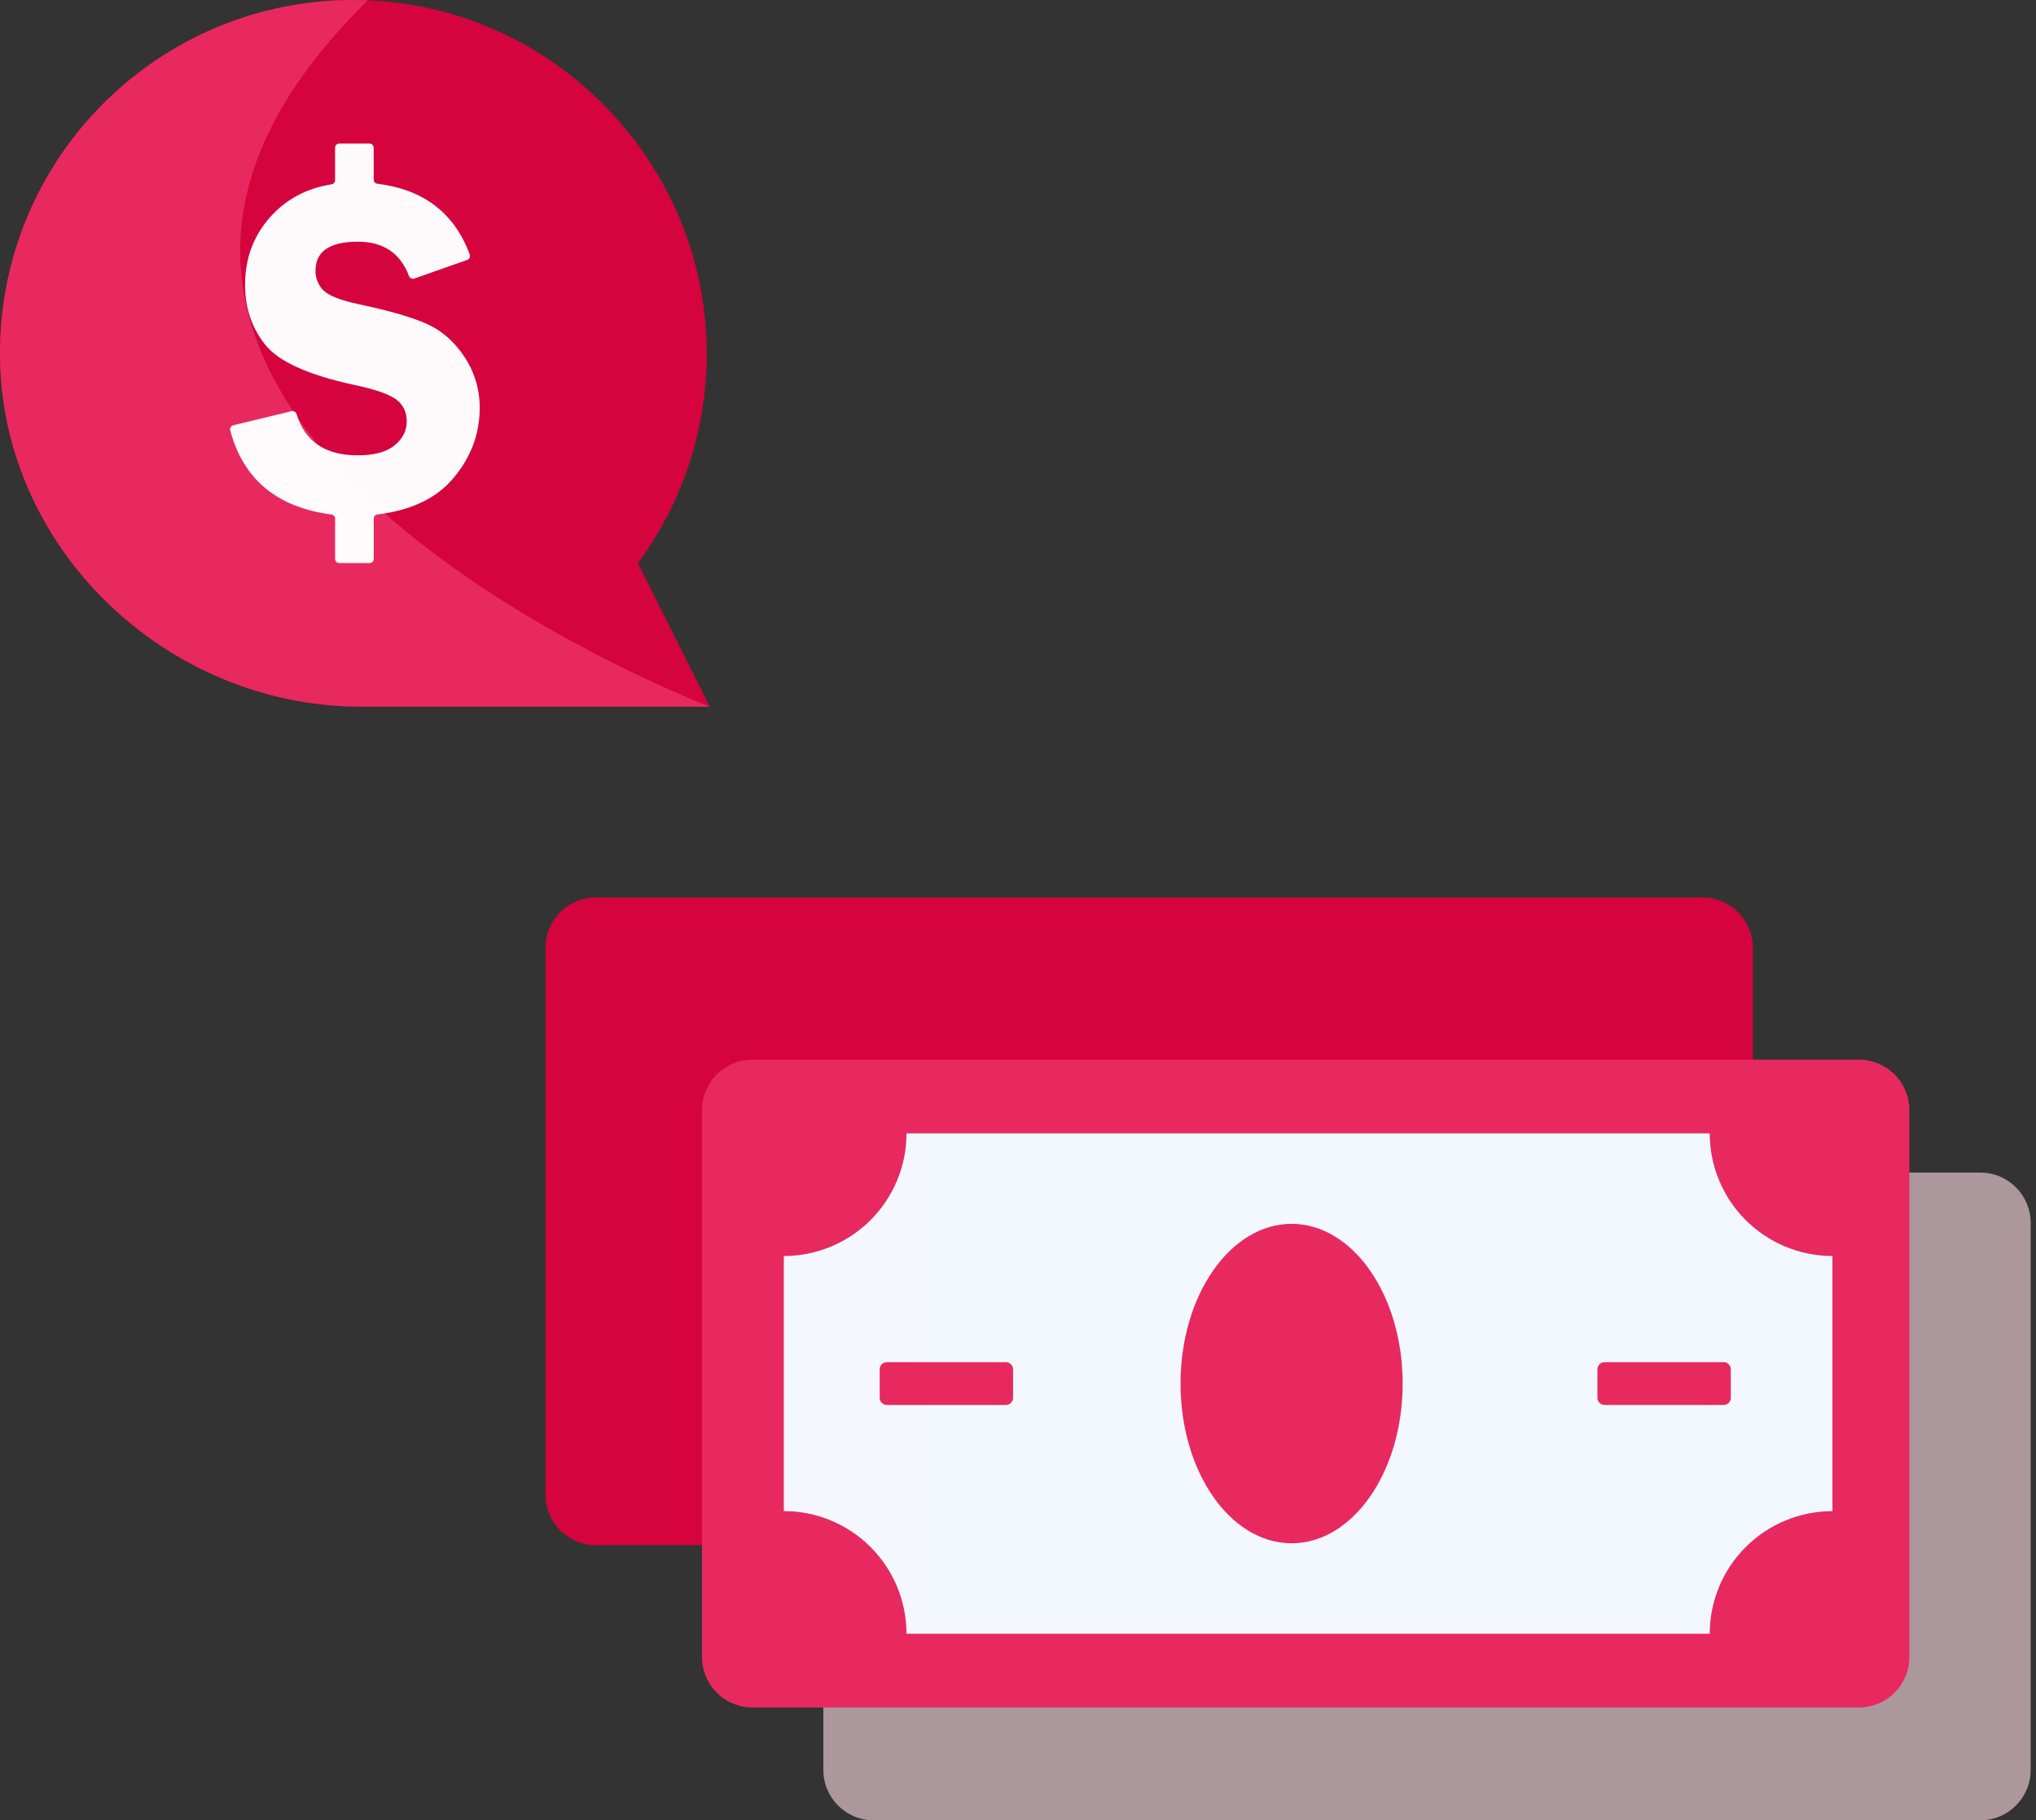 <svg width="274" height="245" viewBox="0 0 274 245" fill="none" xmlns="http://www.w3.org/2000/svg">
<rect x="0" y="0" width="274" height="245" fill="#333333" stroke="none"/>
<path d="M211.643 175.934C211.643 175.934 215.585 173.416 215.321 166.261C215.057 159.106 214.773 159.663 214.773 159.663L210.228 160.245C210.228 160.245 210.59 165.175 210.882 169.007C211.033 171.02 211.643 175.934 211.643 175.934Z" fill="#FFB680"/>
<path opacity="0.62" d="M266.501 157.816H117.587C113.841 157.816 110.804 160.853 110.804 164.599V238.217C110.804 241.963 113.841 245 117.587 245H266.501C270.247 245 273.284 241.963 273.284 238.217V164.599C273.284 160.853 270.247 157.816 266.501 157.816Z" fill="#F7D5DE"/>
<path d="M229.109 120.783H80.195C76.449 120.783 73.412 123.82 73.412 127.566V201.184C73.412 204.93 76.449 207.967 80.195 207.967H229.109C232.856 207.967 235.893 204.93 235.893 201.184V127.566C235.893 123.82 232.856 120.783 229.109 120.783Z" fill="#D5033E"/>
<path d="M246.606 169.044V203.389C242.227 203.389 238.028 205.129 234.932 208.224C231.835 211.32 230.095 215.519 230.094 219.897H121.991C121.992 217.728 121.565 215.581 120.735 213.578C119.905 211.574 118.689 209.754 117.155 208.22C115.622 206.687 113.801 205.47 111.798 204.641C109.794 203.811 107.647 203.384 105.479 203.384V169.044C107.647 169.044 109.794 168.617 111.798 167.788C113.801 166.958 115.622 165.741 117.155 164.208C118.689 162.675 119.905 160.854 120.735 158.851C121.565 156.847 121.992 154.7 121.991 152.531H230.094C230.094 154.7 230.521 156.847 231.351 158.85C232.18 160.854 233.396 162.674 234.93 164.208C236.463 165.741 238.283 166.957 240.287 167.787C242.29 168.617 244.437 169.044 246.606 169.044Z" fill="#5C75C9"/>
<path d="M246.606 169.044V203.389C242.227 203.389 238.028 205.129 234.932 208.224C231.835 211.32 230.095 215.519 230.094 219.897H121.991C121.992 217.728 121.565 215.581 120.735 213.578C119.905 211.574 118.689 209.754 117.155 208.22C115.622 206.687 113.801 205.47 111.798 204.641C109.794 203.811 107.647 203.384 105.479 203.384V169.044C107.647 169.044 109.794 168.617 111.798 167.788C113.801 166.958 115.622 165.741 117.155 164.208C118.689 162.675 119.905 160.854 120.735 158.851C121.565 156.847 121.992 154.7 121.991 152.531H230.094C230.094 154.7 230.521 156.847 231.351 158.85C232.18 160.854 233.396 162.674 234.93 164.208C236.463 165.741 238.283 166.957 240.287 167.787C242.29 168.617 244.437 169.044 246.606 169.044Z" fill="url(#paint0_linear_2789_7782)"/>
<path opacity="0.72" d="M102.211 150.971H249.875V221.462H102.211V150.971Z" fill="white"/>
<path d="M94.473 149.407V223.026C94.473 224.825 95.187 226.551 96.46 227.823C97.732 229.095 99.457 229.81 101.256 229.81H250.174C251.973 229.81 253.698 229.095 254.97 227.823C256.242 226.551 256.957 224.825 256.957 223.026V149.407C256.957 147.608 256.242 145.883 254.97 144.611C253.698 143.339 251.973 142.624 250.174 142.624H101.256C99.457 142.624 97.732 143.339 96.46 144.611C95.187 145.883 94.473 147.608 94.473 149.407ZM246.606 203.389C242.227 203.389 238.028 205.128 234.932 208.224C231.835 211.32 230.095 215.518 230.094 219.897H121.991C121.992 217.728 121.565 215.581 120.735 213.577C119.905 211.574 118.689 209.754 117.155 208.22C115.622 206.687 113.801 205.47 111.798 204.641C109.794 203.811 107.647 203.384 105.479 203.384V169.044C107.647 169.044 109.794 168.617 111.798 167.787C113.801 166.958 115.622 165.741 117.155 164.208C118.689 162.675 119.905 160.854 120.735 158.851C121.565 156.847 121.992 154.7 121.991 152.531H230.094C230.094 154.7 230.521 156.847 231.351 158.851C232.18 160.854 233.397 162.675 234.93 164.208C236.464 165.741 238.284 166.958 240.288 167.787C242.291 168.617 244.438 169.044 246.607 169.044L246.606 203.389Z" fill="#E8295F"/>
<path d="M173.82 207.711C182.074 207.711 188.765 198.087 188.765 186.215C188.765 174.343 182.074 164.719 173.82 164.719C165.565 164.719 158.874 174.343 158.874 186.215C158.874 198.087 165.565 207.711 173.82 207.711Z" fill="#E8295F"/>
<path d="M231.966 183.338H215.941C215.41 183.338 214.979 183.768 214.979 184.299V188.131C214.979 188.662 215.41 189.093 215.941 189.093H231.966C232.497 189.093 232.928 188.662 232.928 188.131V184.299C232.928 183.768 232.497 183.338 231.966 183.338Z" fill="#E8295F"/>
<path d="M135.375 183.338H119.349C118.818 183.338 118.388 183.768 118.388 184.299V188.131C118.388 188.662 118.818 189.093 119.349 189.093H135.375C135.905 189.093 136.336 188.662 136.336 188.131V184.299C136.336 183.768 135.905 183.338 135.375 183.338Z" fill="#E8295F"/>
<path d="M95.518 95.111H48.646C22.265 95.111 -0.23 73.536 0.002 47.155C0.216 20.422 22.481 -1.048 49.519 0.04C74.508 1.035 94.706 21.754 95.104 46.761C95.301 57.193 92.046 67.398 85.846 75.79L95.518 95.111Z" fill="#D5033E"/>
<path d="M95.518 95.111H48.646C22.265 95.111 -0.23 73.536 0.002 47.155C0.216 20.422 22.481 -1.048 49.519 0.04C-7.497 55.892 95.518 95.111 95.518 95.111Z" fill="#E8295F"/>
<path opacity="0.98" d="M50.296 69.806V75.224C50.296 75.374 50.237 75.517 50.131 75.623C50.025 75.729 49.882 75.788 49.732 75.788H45.663C45.513 75.788 45.37 75.729 45.264 75.623C45.158 75.517 45.099 75.374 45.099 75.224V69.806C45.097 69.668 45.045 69.535 44.953 69.433C44.861 69.33 44.735 69.264 44.598 69.247C37.284 68.293 32.745 64.52 30.983 57.929C30.964 57.856 30.96 57.781 30.971 57.706C30.982 57.632 31.007 57.561 31.046 57.496C31.084 57.432 31.135 57.376 31.195 57.331C31.256 57.286 31.324 57.254 31.397 57.236L39.242 55.339C39.384 55.308 39.533 55.332 39.658 55.407C39.783 55.482 39.875 55.602 39.915 55.742C41.039 59.435 43.783 61.282 48.147 61.282C50.356 61.282 52.007 60.836 53.099 59.943C54.192 59.051 54.738 57.976 54.739 56.719C54.739 55.438 54.252 54.443 53.278 53.734C52.304 53.024 50.399 52.374 47.561 51.784C41.41 50.444 37.442 48.635 35.657 46.358C33.873 44.08 32.98 41.419 32.978 38.373C32.978 34.802 34.104 31.753 36.356 29.224C38.504 26.811 41.254 25.341 44.606 24.813C44.74 24.794 44.862 24.727 44.952 24.625C45.041 24.523 45.09 24.392 45.092 24.257V19.888C45.092 19.738 45.151 19.595 45.257 19.489C45.363 19.383 45.507 19.324 45.656 19.324H49.725C49.875 19.324 50.018 19.383 50.124 19.489C50.23 19.595 50.289 19.738 50.289 19.888V24.171C50.29 24.31 50.343 24.444 50.436 24.547C50.529 24.65 50.657 24.716 50.795 24.731C56.999 25.488 61.141 28.663 63.221 34.256C63.272 34.398 63.264 34.554 63.2 34.691C63.135 34.828 63.019 34.933 62.877 34.984L55.763 37.489C55.62 37.536 55.463 37.526 55.328 37.46C55.192 37.395 55.088 37.278 55.037 37.136C53.865 34.066 51.58 32.531 48.179 32.531C44.368 32.531 42.462 33.833 42.462 36.436C42.452 36.929 42.543 37.418 42.728 37.875C42.913 38.332 43.189 38.747 43.539 39.094C44.258 39.812 45.871 40.435 48.379 40.964C52.58 41.857 55.66 42.761 57.619 43.676C59.579 44.59 61.225 46.067 62.557 48.107C63.886 50.136 64.582 52.515 64.555 54.941C64.555 58.422 63.372 61.563 61.006 64.367C58.725 67.072 55.322 68.696 50.798 69.239C50.659 69.255 50.531 69.322 50.438 69.426C50.345 69.531 50.295 69.666 50.296 69.806Z" fill="white"/>
<defs>
<linearGradient id="paint0_linear_2789_7782" x1="105.48" y1="186.217" x2="246.606" y2="186.217" gradientUnits="userSpaceOnUse">
<stop stop-color="#D6E6FD"/>
<stop offset="1" stop-color="#D2E3FD"/>
</linearGradient>
</defs>
</svg>
